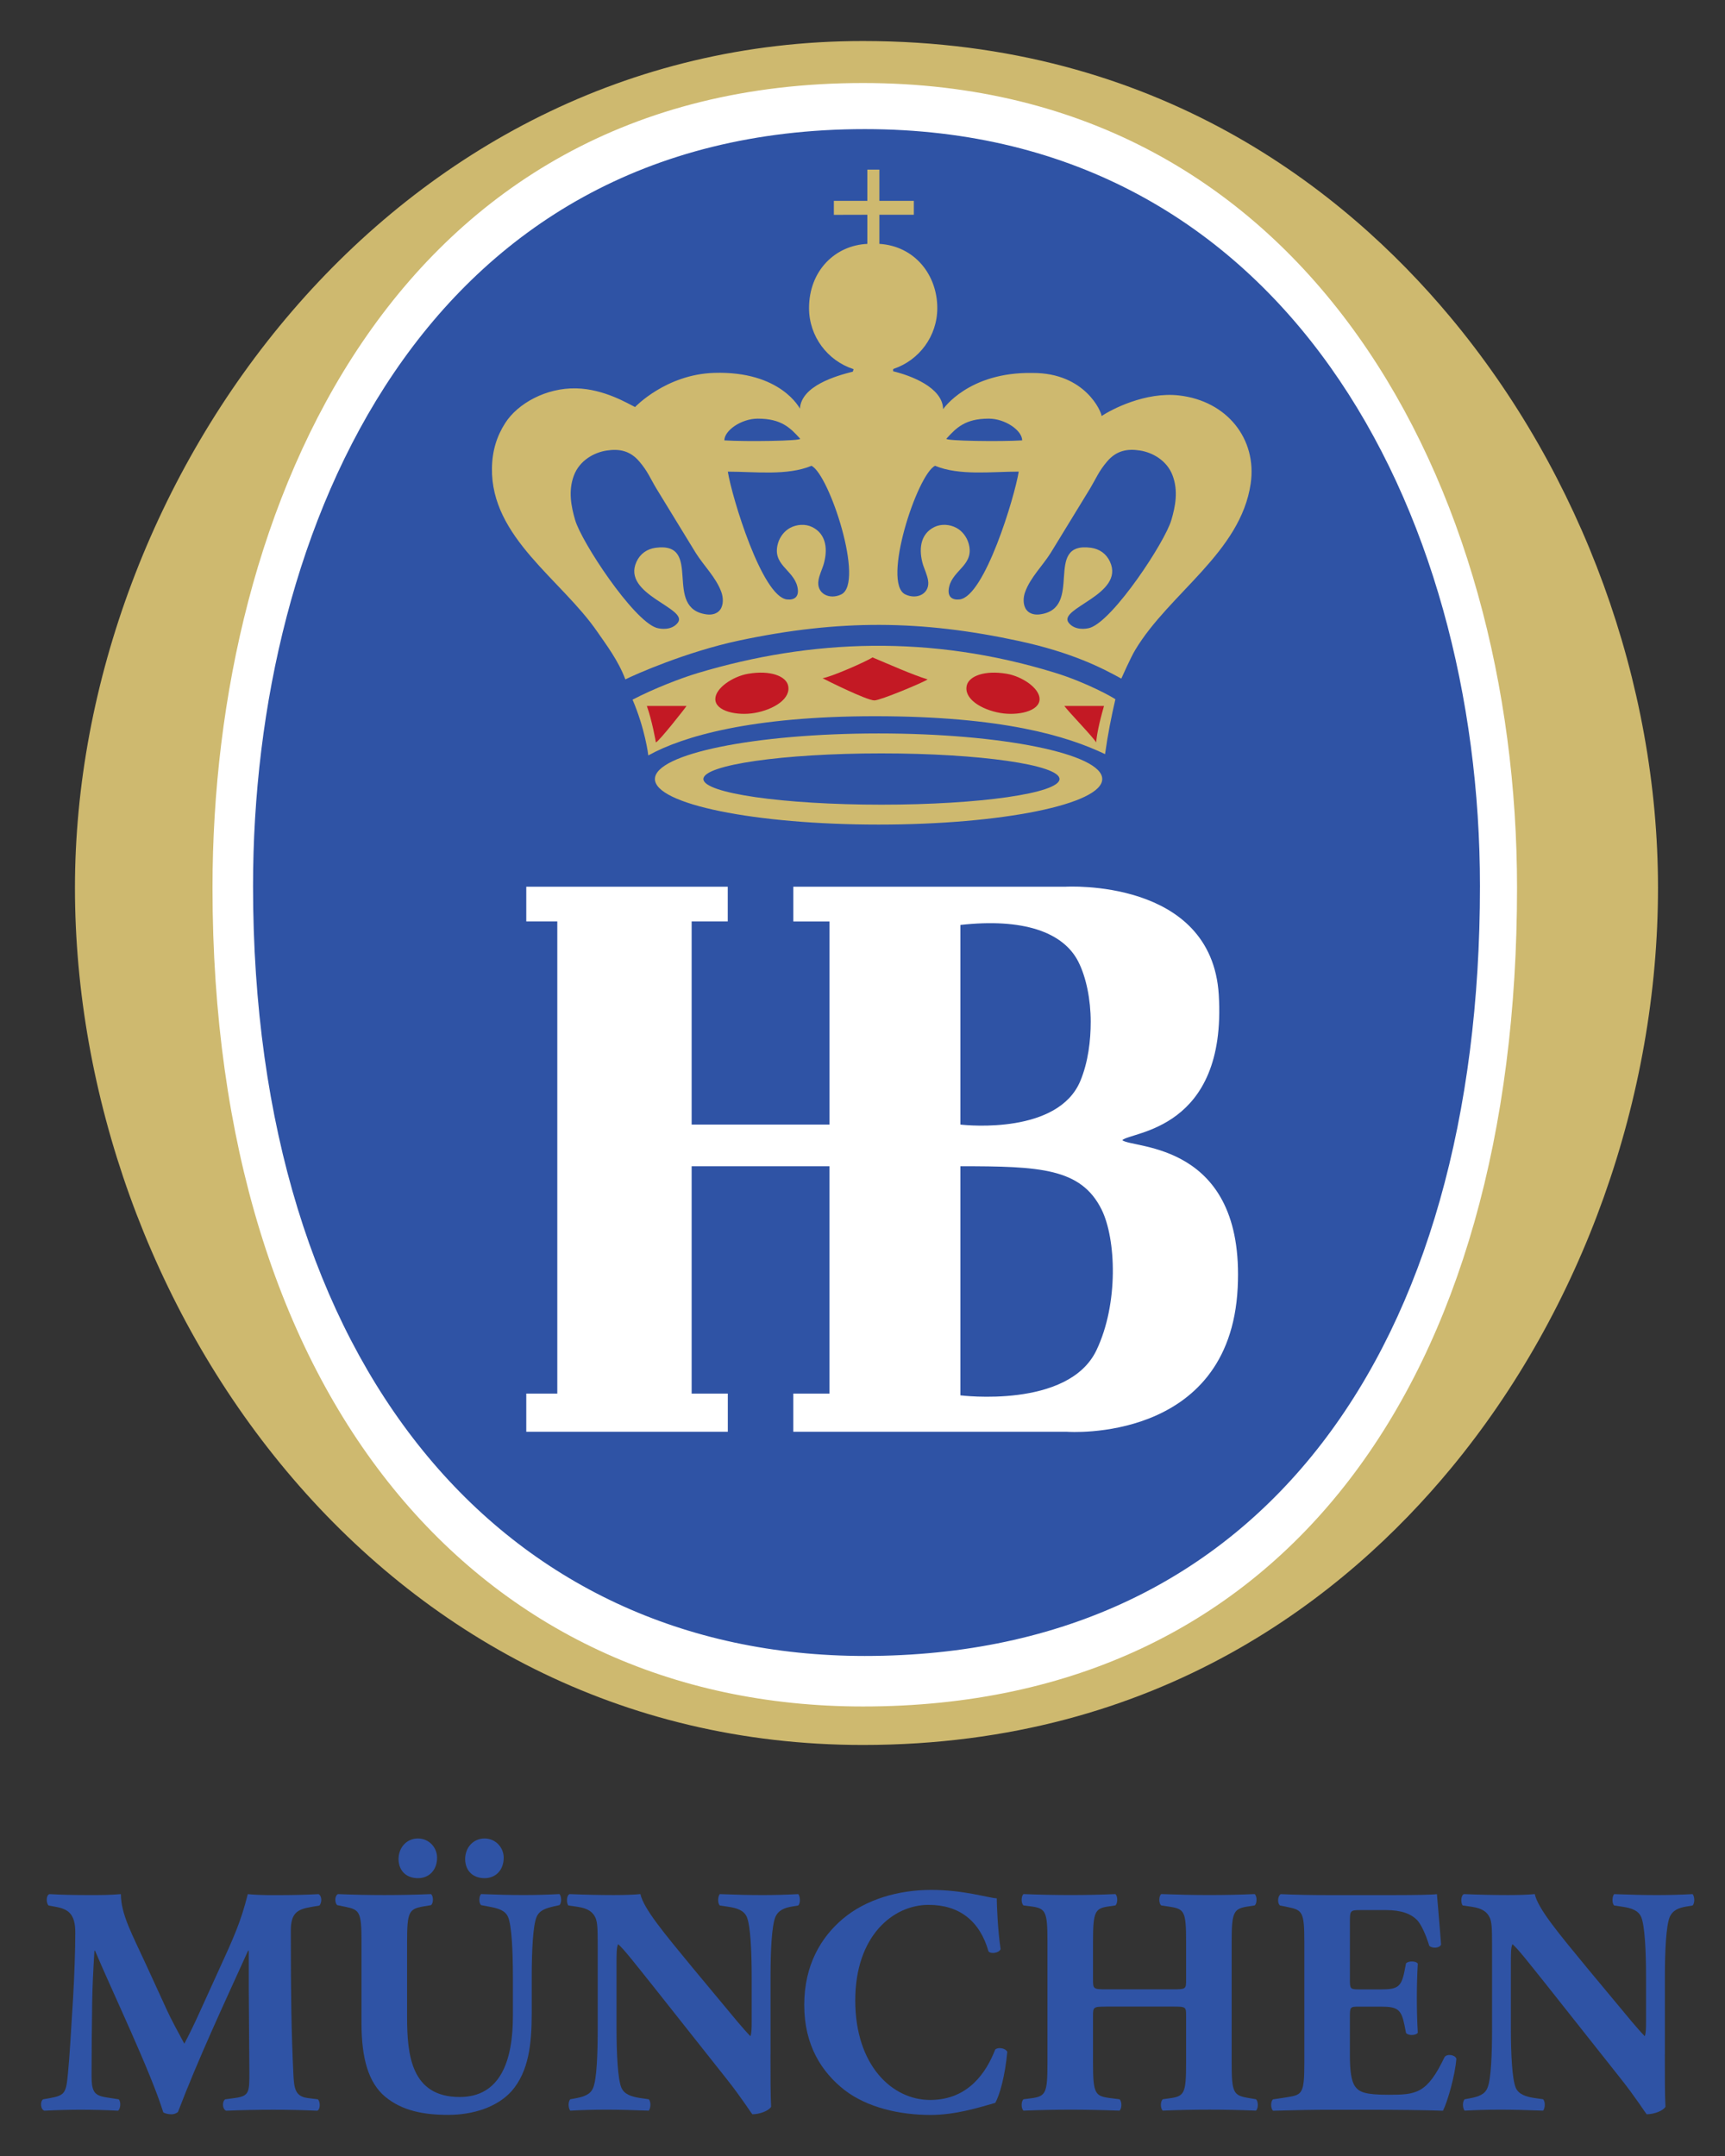 <?xml version="1.0" encoding="UTF-8" standalone="no"?> <svg xmlns:dc="http://purl.org/dc/elements/1.1/" xmlns:cc="http://creativecommons.org/ns#" xmlns:rdf="http://www.w3.org/1999/02/22-rdf-syntax-ns#" xmlns:svg="http://www.w3.org/2000/svg" xmlns="http://www.w3.org/2000/svg" id="svg2" xml:space="preserve" viewBox="0 0 84 105" height="105" width="84" y="0px" x="0px" version="1.1"><rect x="0" y="0" width="84" height="105" fill="#333333" stroke="none"/><defs id="defs94"></defs><g transform="translate(-25.78,-18.368)" id="Hintergrund"></g><g transform="translate(-25.78,-18.368)" id="Vordergrund"></g><g transform="translate(-25.78,-18.368)" id="Hilfslinien_anzeigen"></g><g transform="translate(-25.78,-18.368)" id="beschriftung"><g id="g48"><g id="g50"><path style="fill:#2f53a5" id="path52" d="m 28.144,111.168 c -0.124,-0.127 -0.124,-0.507 0.046,-0.554 0.528,0.031 1.195,0.047 1.956,0.047 0.512,0 0.963,0 1.521,-0.047 0,0.982 0.544,1.947 1.227,3.437 l 1.024,2.233 c 0.139,0.317 0.62,1.219 0.838,1.615 0.201,-0.38 0.45,-0.871 0.869,-1.805 l 0.792,-1.742 c 0.746,-1.631 1.087,-2.375 1.429,-3.737 0.713,0.063 1.195,0.047 1.66,0.047 0.513,0 1.227,-0.016 1.786,-0.047 0.17,0.095 0.17,0.396 0.045,0.554 l -0.449,0.079 c -0.637,0.111 -0.947,0.301 -0.947,1.141 0,3.263 0.03,4.973 0.124,6.968 0.032,0.729 0.093,1.109 0.698,1.188 l 0.497,0.063 c 0.124,0.126 0.124,0.491 -0.031,0.554 -0.713,-0.032 -1.381,-0.047 -2.142,-0.047 -0.698,0 -1.552,0.015 -2.297,0.047 -0.186,-0.08 -0.201,-0.443 -0.046,-0.554 l 0.465,-0.063 c 0.714,-0.095 0.714,-0.285 0.714,-1.251 l -0.03,-4.118 0,-1.805 -0.033,0 c -1.148,2.534 -2.391,5.178 -3.415,7.855 -0.078,0.062 -0.187,0.11 -0.311,0.11 -0.14,0 -0.311,-0.032 -0.404,-0.095 -0.605,-1.963 -2.453,-5.812 -3.322,-7.87 l -0.03,0 c -0.062,1.029 -0.093,1.646 -0.109,2.47 -0.016,1.029 -0.031,2.613 -0.031,3.562 0,0.792 0.093,1.014 0.714,1.109 l 0.605,0.095 c 0.125,0.111 0.093,0.475 -0.031,0.554 -0.574,-0.032 -1.242,-0.047 -1.832,-0.047 -0.497,0 -1.133,0.015 -1.754,0.047 -0.202,-0.063 -0.202,-0.476 -0.062,-0.554 l 0.279,-0.048 c 0.792,-0.143 0.838,-0.238 0.932,-1.219 0.078,-0.776 0.155,-2.154 0.249,-3.659 0.062,-1.061 0.108,-2.344 0.108,-3.199 0,-0.903 -0.341,-1.14 -0.962,-1.251 l -0.34,-0.063 z"></path><path style="fill:#2f53a5" id="path54" d="m 43.384,112.941 c 0,-1.473 -0.092,-1.567 -0.792,-1.71 l -0.388,-0.08 c -0.125,-0.095 -0.14,-0.443 0.031,-0.538 0.746,0.031 1.521,0.047 2.267,0.047 0.76,0 1.521,-0.016 2.266,-0.047 0.124,0.095 0.124,0.443 0,0.538 l -0.373,0.063 c -0.698,0.127 -0.792,0.253 -0.792,1.726 l 0,3.659 c 0,1.853 0.202,3.896 2.562,3.896 1.987,0 2.591,-1.773 2.591,-3.943 l 0,-1.917 c 0,-1.283 -0.062,-2.486 -0.232,-2.898 -0.14,-0.333 -0.481,-0.428 -0.9,-0.507 l -0.419,-0.08 c -0.125,-0.126 -0.094,-0.443 0,-0.538 0.838,0.031 1.443,0.047 2.079,0.047 0.574,0 1.149,-0.016 1.739,-0.047 0.093,0.095 0.124,0.412 0,0.538 l -0.28,0.063 c -0.403,0.095 -0.698,0.19 -0.838,0.523 -0.17,0.412 -0.232,1.615 -0.232,2.898 l 0,1.774 c 0,1.488 -0.14,2.85 -0.994,3.816 -0.683,0.745 -1.816,1.141 -3.074,1.141 -1.179,0 -2.235,-0.19 -3.073,-0.887 -0.807,-0.68 -1.149,-1.853 -1.149,-3.579 l 0,-3.958 z m 1.802,-4.022 c 0,-0.586 0.404,-1.014 0.947,-1.014 0.543,0 0.931,0.444 0.931,0.935 0,0.602 -0.388,0.998 -0.931,0.998 -0.529,-10e-4 -0.932,-0.317 -0.947,-0.919 z m 3.244,0 c 0,-0.586 0.404,-1.014 0.947,-1.014 0.543,0 0.931,0.444 0.931,0.935 0,0.602 -0.388,0.998 -0.931,0.998 -0.528,-10e-4 -0.932,-0.317 -0.947,-0.919 z"></path><path style="fill:#2f53a5" id="path56" d="m 63.299,118.421 c 0,1.029 0,2.027 0.031,2.55 -0.108,0.19 -0.543,0.364 -0.916,0.364 -0.016,0 -0.527,-0.808 -1.257,-1.727 l -3.586,-4.529 c -0.9,-1.125 -1.413,-1.79 -1.691,-2.027 -0.078,0.158 -0.078,0.427 -0.078,1.013 l 0,3.072 c 0,1.283 0.062,2.47 0.233,2.898 0.14,0.332 0.497,0.443 0.9,0.507 l 0.435,0.063 c 0.125,0.126 0.093,0.459 0,0.554 -0.838,-0.032 -1.459,-0.047 -2.081,-0.047 -0.574,0 -1.148,0.015 -1.738,0.047 -0.093,-0.095 -0.124,-0.428 0,-0.554 l 0.264,-0.048 c 0.419,-0.08 0.729,-0.19 0.854,-0.522 0.17,-0.428 0.217,-1.615 0.217,-2.898 l 0,-4.022 c 0,-0.871 -0.016,-1.125 -0.108,-1.347 -0.125,-0.27 -0.342,-0.459 -0.885,-0.538 l -0.435,-0.063 c -0.108,-0.127 -0.092,-0.507 0.063,-0.554 0.729,0.031 1.505,0.047 2.141,0.047 0.528,0 0.978,-0.016 1.304,-0.047 0.155,0.712 1.165,1.916 2.561,3.611 l 1.304,1.568 c 0.683,0.823 1.134,1.378 1.491,1.742 0.062,-0.159 0.062,-0.427 0.062,-0.713 l 0,-2.185 c 0,-1.283 -0.062,-2.471 -0.232,-2.898 -0.14,-0.333 -0.482,-0.444 -0.901,-0.507 l -0.419,-0.063 c -0.124,-0.127 -0.092,-0.459 0,-0.554 0.838,0.031 1.444,0.047 2.081,0.047 0.574,0 1.133,-0.016 1.738,-0.047 0.093,0.095 0.125,0.427 0,0.554 l -0.279,0.047 c -0.404,0.063 -0.698,0.19 -0.838,0.523 -0.17,0.427 -0.232,1.615 -0.232,2.898 l 0,3.785 z"></path><path style="fill:#2f53a5" id="path58" d="m 74.318,110.82 c 0,0.285 0.046,1.551 0.187,2.47 -0.062,0.19 -0.481,0.253 -0.59,0.111 -0.419,-1.473 -1.413,-2.264 -2.918,-2.264 -1.723,0 -3.57,1.504 -3.57,4.656 0,3.151 1.786,4.846 3.648,4.846 1.878,0 2.748,-1.378 3.167,-2.454 0.124,-0.127 0.496,-0.08 0.589,0.11 -0.108,1.172 -0.373,2.122 -0.589,2.487 -0.838,0.238 -1.94,0.586 -3.152,0.586 -1.521,0 -3.073,-0.364 -4.175,-1.204 -1.118,-0.87 -1.972,-2.185 -1.972,-4.149 0,-1.932 0.807,-3.294 1.878,-4.197 1.102,-0.934 2.685,-1.409 4.299,-1.409 1.583,-0.001 2.732,0.379 3.198,0.411 z"></path><path style="fill:#2f53a5" id="path60" d="m 79.657,116.093 c -0.636,0 -0.652,0.015 -0.652,0.459 l 0,2.28 c 0,1.473 0.093,1.615 0.792,1.71 l 0.497,0.063 c 0.124,0.095 0.124,0.459 0,0.554 -0.885,-0.032 -1.661,-0.047 -2.359,-0.047 -0.745,0 -1.521,0.015 -2.312,0.047 -0.125,-0.095 -0.125,-0.459 0,-0.554 l 0.372,-0.048 c 0.714,-0.095 0.792,-0.253 0.792,-1.726 l 0,-5.892 c 0,-1.473 -0.078,-1.631 -0.792,-1.726 l -0.372,-0.047 c -0.125,-0.095 -0.125,-0.459 0,-0.554 0.76,0.031 1.567,0.047 2.312,0.047 0.698,0 1.475,-0.016 2.157,-0.047 0.124,0.095 0.124,0.459 0,0.554 l -0.326,0.047 c -0.667,0.095 -0.761,0.253 -0.761,1.726 l 0,1.837 c 0,0.459 0.016,0.475 0.652,0.475 l 3.229,0 c 0.652,0 0.652,-0.015 0.652,-0.475 l 0,-1.837 c 0,-1.473 -0.077,-1.599 -0.792,-1.71 l -0.419,-0.063 c -0.125,-0.095 -0.125,-0.459 0,-0.554 0.854,0.031 1.615,0.047 2.359,0.047 0.761,0 1.475,-0.016 2.189,-0.047 0.124,0.095 0.124,0.459 0,0.554 l -0.311,0.047 c -0.714,0.111 -0.808,0.253 -0.808,1.726 l 0,5.892 c 0,1.473 0.093,1.583 0.808,1.71 l 0.373,0.063 c 0.124,0.095 0.124,0.459 0,0.554 -0.776,-0.032 -1.537,-0.047 -2.251,-0.047 -0.776,0 -1.536,0.015 -2.282,0.047 -0.124,-0.095 -0.124,-0.459 0,-0.554 l 0.342,-0.048 c 0.714,-0.095 0.792,-0.253 0.792,-1.726 l 0,-2.28 c 0,-0.444 0,-0.459 -0.652,-0.459 l -3.229,0 z"></path><path style="fill:#2f53a5" id="path62" d="m 91.514,114.779 c 0,0.443 0.016,0.475 0.435,0.475 l 1.071,0 c 0.808,0 0.994,-0.11 1.149,-0.87 l 0.078,-0.397 c 0.108,-0.126 0.496,-0.126 0.574,0.016 -0.031,0.507 -0.047,1.077 -0.047,1.679 0,0.602 0.016,1.172 0.047,1.679 -0.078,0.142 -0.466,0.158 -0.574,0.015 l -0.078,-0.396 c -0.155,-0.76 -0.341,-0.886 -1.149,-0.886 l -1.071,0 c -0.419,0 -0.435,0.015 -0.435,0.491 l 0,1.885 c 0,0.729 0.062,1.235 0.249,1.504 0.202,0.285 0.497,0.412 1.63,0.412 1.351,0 1.878,-0.047 2.732,-1.837 0.125,-0.174 0.512,-0.11 0.574,0.08 -0.062,0.824 -0.435,2.106 -0.652,2.534 -0.823,-0.032 -2.312,-0.047 -3.586,-0.047 l -2.017,0 c -0.745,0 -1.506,0.015 -2.67,0.047 -0.125,-0.095 -0.125,-0.476 0,-0.554 l 0.729,-0.111 c 0.698,-0.111 0.792,-0.206 0.792,-1.663 l 0,-5.908 c 0,-1.44 -0.093,-1.535 -0.792,-1.679 l -0.389,-0.079 c -0.139,-0.095 -0.124,-0.459 0.032,-0.554 0.729,0.031 1.489,0.047 2.235,0.047 l 3.291,0 c 0.994,0 1.877,-0.016 2.08,-0.047 0.016,0.253 0.125,1.393 0.202,2.454 -0.062,0.175 -0.419,0.206 -0.574,0.063 -0.17,-0.554 -0.388,-1.029 -0.589,-1.251 -0.295,-0.301 -0.761,-0.49 -1.521,-0.49 l -1.242,0 c -0.513,0 -0.513,0.031 -0.513,0.617 l 0,2.771 z"></path><path style="fill:#2f53a5" id="path64" d="m 106.85,118.421 c 0,1.029 0,2.027 0.031,2.55 -0.108,0.19 -0.543,0.364 -0.916,0.364 -0.016,0 -0.528,-0.808 -1.257,-1.727 l -3.586,-4.529 c -0.9,-1.125 -1.413,-1.79 -1.691,-2.027 -0.078,0.158 -0.078,0.427 -0.078,1.013 l 0,3.072 c 0,1.283 0.062,2.47 0.233,2.898 0.139,0.332 0.497,0.443 0.9,0.507 l 0.435,0.063 c 0.125,0.126 0.093,0.459 0,0.554 -0.838,-0.032 -1.459,-0.047 -2.081,-0.047 -0.574,0 -1.148,0.015 -1.738,0.047 -0.093,-0.095 -0.124,-0.428 0,-0.554 l 0.264,-0.048 c 0.419,-0.08 0.729,-0.19 0.853,-0.522 0.171,-0.428 0.218,-1.615 0.218,-2.898 l 0,-4.022 c 0,-0.871 -0.016,-1.125 -0.108,-1.347 -0.125,-0.27 -0.342,-0.459 -0.885,-0.538 l -0.435,-0.063 c -0.108,-0.127 -0.092,-0.507 0.063,-0.554 0.729,0.031 1.505,0.047 2.142,0.047 0.527,0 0.977,-0.016 1.303,-0.047 0.155,0.712 1.165,1.916 2.561,3.611 l 1.304,1.568 c 0.683,0.823 1.134,1.378 1.491,1.742 0.062,-0.159 0.062,-0.427 0.062,-0.713 l 0,-2.185 c 0,-1.283 -0.062,-2.471 -0.232,-2.898 -0.14,-0.333 -0.482,-0.444 -0.901,-0.507 l -0.419,-0.063 c -0.124,-0.127 -0.092,-0.459 0,-0.554 0.838,0.031 1.444,0.047 2.081,0.047 0.574,0 1.133,-0.016 1.738,-0.047 0.093,0.095 0.125,0.427 0,0.554 l -0.279,0.047 c -0.404,0.063 -0.698,0.19 -0.838,0.523 -0.17,0.427 -0.232,1.615 -0.232,2.898 l 0,3.785 z"></path></g><g id="g66"><path style="fill:#ceb96f" id="path68" d="m 67.802,103.35 c -23.701,0 -38.372,-21.671 -38.372,-41.748 0,-19.914 15.419,-41.236 38.372,-41.236 14.352,0 23.461,7.294 28.576,13.412 6.445,7.709 10.139,17.851 10.139,27.824 0,10.218 -3.673,20.524 -10.078,28.271 -5.081,6.149 -14.172,13.477 -28.637,13.477 l 0,0 z"></path><path style="fill:#ffffff" id="path70" d="m 36.128,61.604 c 0,-18.583 8.879,-39.193 31.677,-39.193 21.792,0 31.848,19.767 31.848,39.193 0,23.821 -11.236,39.872 -31.848,39.872 -18.77,0 -31.677,-15.039 -31.677,-39.872 z"></path><path style="fill:#2f53a5" id="path72" d="m 38.102,61.518 c 0,-17.479 8.351,-36.862 29.79,-36.862 20.496,0 29.956,18.59 29.956,36.862 0,22.402 -10.566,37.498 -29.956,37.498 -17.647,0 -29.79,-14.144 -29.79,-37.498 z"></path><path style="fill:#ffffff" id="path74" d="m 80.43,73.896 c 0.42,-0.422 5.1,-0.467 4.699,-7.08 -0.346,-5.697 -7.465,-5.263 -7.465,-5.263 l -13.253,0 0,1.691 1.762,0 0,9.891 -6.713,0 0,-9.892 1.758,0 0,-1.69 -9.811,0 0,1.69 1.511,0 0,22.995 -1.511,0 0,1.858 9.814,0 0,-1.858 -1.761,0 0,-11.073 6.712,0 0,11.073 -1.762,0 0,1.86 13.337,0 c 0,0 7.925,0.583 8.303,-7.015 0.358,-7.124 -5.115,-6.764 -5.62,-7.187 z M 72.546,63.414 c 3.02,-0.337 4.999,0.328 5.742,1.787 0.386,0.759 0.604,1.847 0.605,2.926 0,0.895 -0.117,1.958 -0.51,2.896 -1.083,2.569 -5.432,2.163 -5.837,2.113 l 0,-9.722 z m 6.627,20.711 c -1.368,2.87 -6.627,2.198 -6.627,2.198 l 0,-11.158 c 3.858,0 5.872,0.084 6.878,2.112 0.7,1.419 0.838,4.566 -0.251,6.848 z"></path><path style="fill:#ceb96f" id="path76" d="m 77.133,51.126 c 1.575,0.484 2.849,1.212 2.961,1.296 -0.194,0.842 -0.362,1.666 -0.503,2.673 -1.823,-0.871 -4.97,-1.846 -11.201,-1.846 -6.005,0 -9.356,0.976 -11.041,1.909 0,-0.029 -0.156,-1.292 -0.766,-2.715 1.015,-0.532 2.347,-1.048 3.176,-1.296 5.529,-1.657 11.34,-1.875 17.374,-0.021 z"></path><path style="fill:#c31924" id="path78" d="m 68.266,50.384 c -0.338,0.223 -2.042,0.962 -2.431,1.014 0.148,0.081 2.148,1.081 2.524,1.081 0.294,0 2.402,-0.883 2.592,-1.023 -0.774,-0.238 -1.826,-0.714 -2.685,-1.072 z"></path><path style="fill:#c31924" id="path80" d="m 72.863,51.729 c -0.18,0.658 0.697,1.201 1.63,1.362 0.835,0.144 1.91,-0.074 1.91,-0.678 0,-0.536 -0.862,-1.107 -1.598,-1.231 -1.096,-0.186 -1.821,0.121 -1.942,0.547 z"></path><path style="fill:#c31924" id="path82" d="m 64.15,51.729 c 0.184,0.658 -0.695,1.201 -1.626,1.362 -0.836,0.144 -1.911,-0.074 -1.911,-0.678 0,-0.536 0.862,-1.107 1.598,-1.231 1.095,-0.186 1.822,0.121 1.939,0.547 z"></path><path style="fill:#c31924" id="path84" d="m 57.279,52.75 c 0.25,0.698 0.439,1.749 0.439,1.774 0.141,-0.031 1.491,-1.746 1.491,-1.774 -0.643,0 -1.285,0 -1.93,0 z"></path><path style="fill:#c31924" id="path86" d="m 77.609,52.75 c 0.224,0.307 1.422,1.536 1.546,1.774 0.039,-0.368 0.13,-0.887 0.385,-1.774 -0.644,0 -1.286,0 -1.931,0 z"></path><path style="clip-rule:evenodd;fill:#ceb96f;fill-rule:evenodd" id="path88" d="m 68.564,54.088 c -6.017,0 -10.892,0.993 -10.892,2.219 0,1.227 4.875,2.219 10.892,2.219 6.014,0 10.89,-0.993 10.89,-2.219 0.001,-1.225 -4.876,-2.219 -10.89,-2.219 z m 0.139,3.469 c -4.79,0 -8.671,-0.56 -8.671,-1.249 0,-0.689 3.882,-1.249 8.671,-1.249 4.788,0 8.671,0.559 8.671,1.249 0,0.69 -3.883,1.249 -8.671,1.249 z"></path><path style="fill:#ceb96f" id="path90" d="m 83.195,37.627 c -1.641,-0.187 -3.308,0.688 -3.773,1.005 0,-0.2 -0.796,-2.108 -3.354,-2.1 -3.133,-0.059 -4.362,1.763 -4.362,1.763 -0.022,-1.067 -1.599,-1.645 -2.434,-1.845 l 0,-0.1 c 0.01,-0.003 0.018,-0.009 0.026,-0.019 1.234,-0.416 2.124,-1.584 2.124,-2.959 0,-1.61 -1.092,-3.019 -2.82,-3.127 l 0,-1.419 1.678,0 0,-0.676 -1.678,0 0,-1.52 -0.587,0 0,1.521 -1.63,0 0,0.68 1.63,-0.004 0,1.419 c -1.564,0.07 -2.838,1.303 -2.838,3.127 0,1.384 0.904,2.559 2.153,2.968 0.005,0.003 0.008,0.006 0.015,0.01 -0.012,0.034 -0.024,0.081 -0.036,0.117 -0.825,0.207 -2.506,0.692 -2.577,1.803 0,0 -0.923,-1.847 -4.185,-1.743 -2.342,0.076 -3.843,1.664 -3.843,1.664 -0.315,-0.149 -1.492,-0.879 -2.864,-0.91 -1.477,-0.033 -2.849,0.742 -3.453,1.681 -0.414,0.64 -0.639,1.358 -0.651,2.206 -0.053,3.374 3.367,5.407 5.127,7.962 0.425,0.618 1.026,1.403 1.369,2.325 0.428,-0.22 2.958,-1.343 5.526,-1.89 4.904,-1.042 8.89,-1.003 13.63,0.018 2.613,0.565 4.067,1.322 4.995,1.833 0,0 0.465,-1.05 0.679,-1.398 1.655,-2.761 5.129,-4.744 5.621,-8.097 0.318,-2.183 -1.16,-4.031 -3.488,-4.295 z M 60.844,48.069 c -0.143,0.188 -0.383,0.25 -0.624,0.225 -2.215,-0.259 -0.156,-3.557 -2.511,-3.249 -0.421,0.056 -0.759,0.293 -0.937,0.687 -0.729,1.595 2.548,2.254 2.016,2.961 -0.292,0.386 -0.843,0.317 -1.056,0.246 -1.144,-0.396 -3.636,-4.177 -3.945,-5.244 -0.191,-0.653 -0.346,-1.413 -0.061,-2.168 0.273,-0.729 0.975,-1.121 1.588,-1.215 0.624,-0.098 1.147,0.005 1.594,0.527 0.417,0.485 0.542,0.835 0.832,1.317 0.639,1.046 1.277,2.089 1.917,3.135 0.399,0.637 0.989,1.197 1.247,1.905 0.097,0.263 0.12,0.633 -0.06,0.873 z m 1.837,-9.312 c 1.157,0 1.585,0.454 2.062,0.975 0.103,0.113 -2.664,0.15 -3.69,0.083 0,-0.478 0.821,-1.058 1.628,-1.058 z m 4.066,8.559 c -0.584,0.285 -1.229,-0.049 -1.108,-0.702 0.042,-0.241 0.161,-0.494 0.238,-0.727 0.222,-0.729 0.158,-1.502 -0.545,-1.85 -0.335,-0.165 -0.758,-0.133 -1.076,0.039 -0.283,0.151 -0.496,0.435 -0.586,0.734 -0.323,1.062 0.735,1.291 0.937,2.124 0.122,0.513 -0.158,0.668 -0.507,0.628 -1.216,-0.139 -2.682,-4.991 -2.878,-6.224 1.329,0 2.897,0.207 4.074,-0.284 0.864,0.416 2.602,5.7 1.451,6.262 z m 5.762,0.245 c -0.349,0.041 -0.63,-0.115 -0.507,-0.628 0.201,-0.833 1.26,-1.062 0.938,-2.124 -0.093,-0.299 -0.304,-0.583 -0.589,-0.734 -0.317,-0.171 -0.74,-0.204 -1.074,-0.039 -0.703,0.348 -0.768,1.121 -0.546,1.85 0.079,0.232 0.195,0.486 0.238,0.727 0.123,0.653 -0.524,0.987 -1.108,0.702 -1.152,-0.562 0.587,-5.846 1.453,-6.263 1.174,0.491 2.745,0.284 4.074,0.284 -0.199,1.234 -1.66,6.086 -2.879,6.225 z m -0.643,-7.829 c 0.477,-0.521 0.904,-0.975 2.061,-0.975 0.808,0 1.628,0.58 1.628,1.058 -1.028,0.067 -3.794,0.03 -3.689,-0.083 z m 10.954,3.962 c -0.309,1.067 -2.801,4.848 -3.945,5.244 -0.211,0.071 -0.764,0.14 -1.059,-0.246 -0.529,-0.707 2.746,-1.366 2.018,-2.961 -0.177,-0.394 -0.513,-0.631 -0.937,-0.687 -2.355,-0.308 -0.294,2.99 -2.51,3.249 -0.241,0.025 -0.482,-0.037 -0.625,-0.225 -0.179,-0.24 -0.16,-0.61 -0.06,-0.875 0.259,-0.708 0.848,-1.268 1.247,-1.905 0.64,-1.046 1.279,-2.089 1.917,-3.135 0.288,-0.482 0.416,-0.832 0.832,-1.317 0.446,-0.522 0.972,-0.625 1.596,-0.527 0.611,0.095 1.313,0.486 1.586,1.215 0.286,0.758 0.132,1.518 -0.06,2.17 z"></path></g></g></g></svg> 